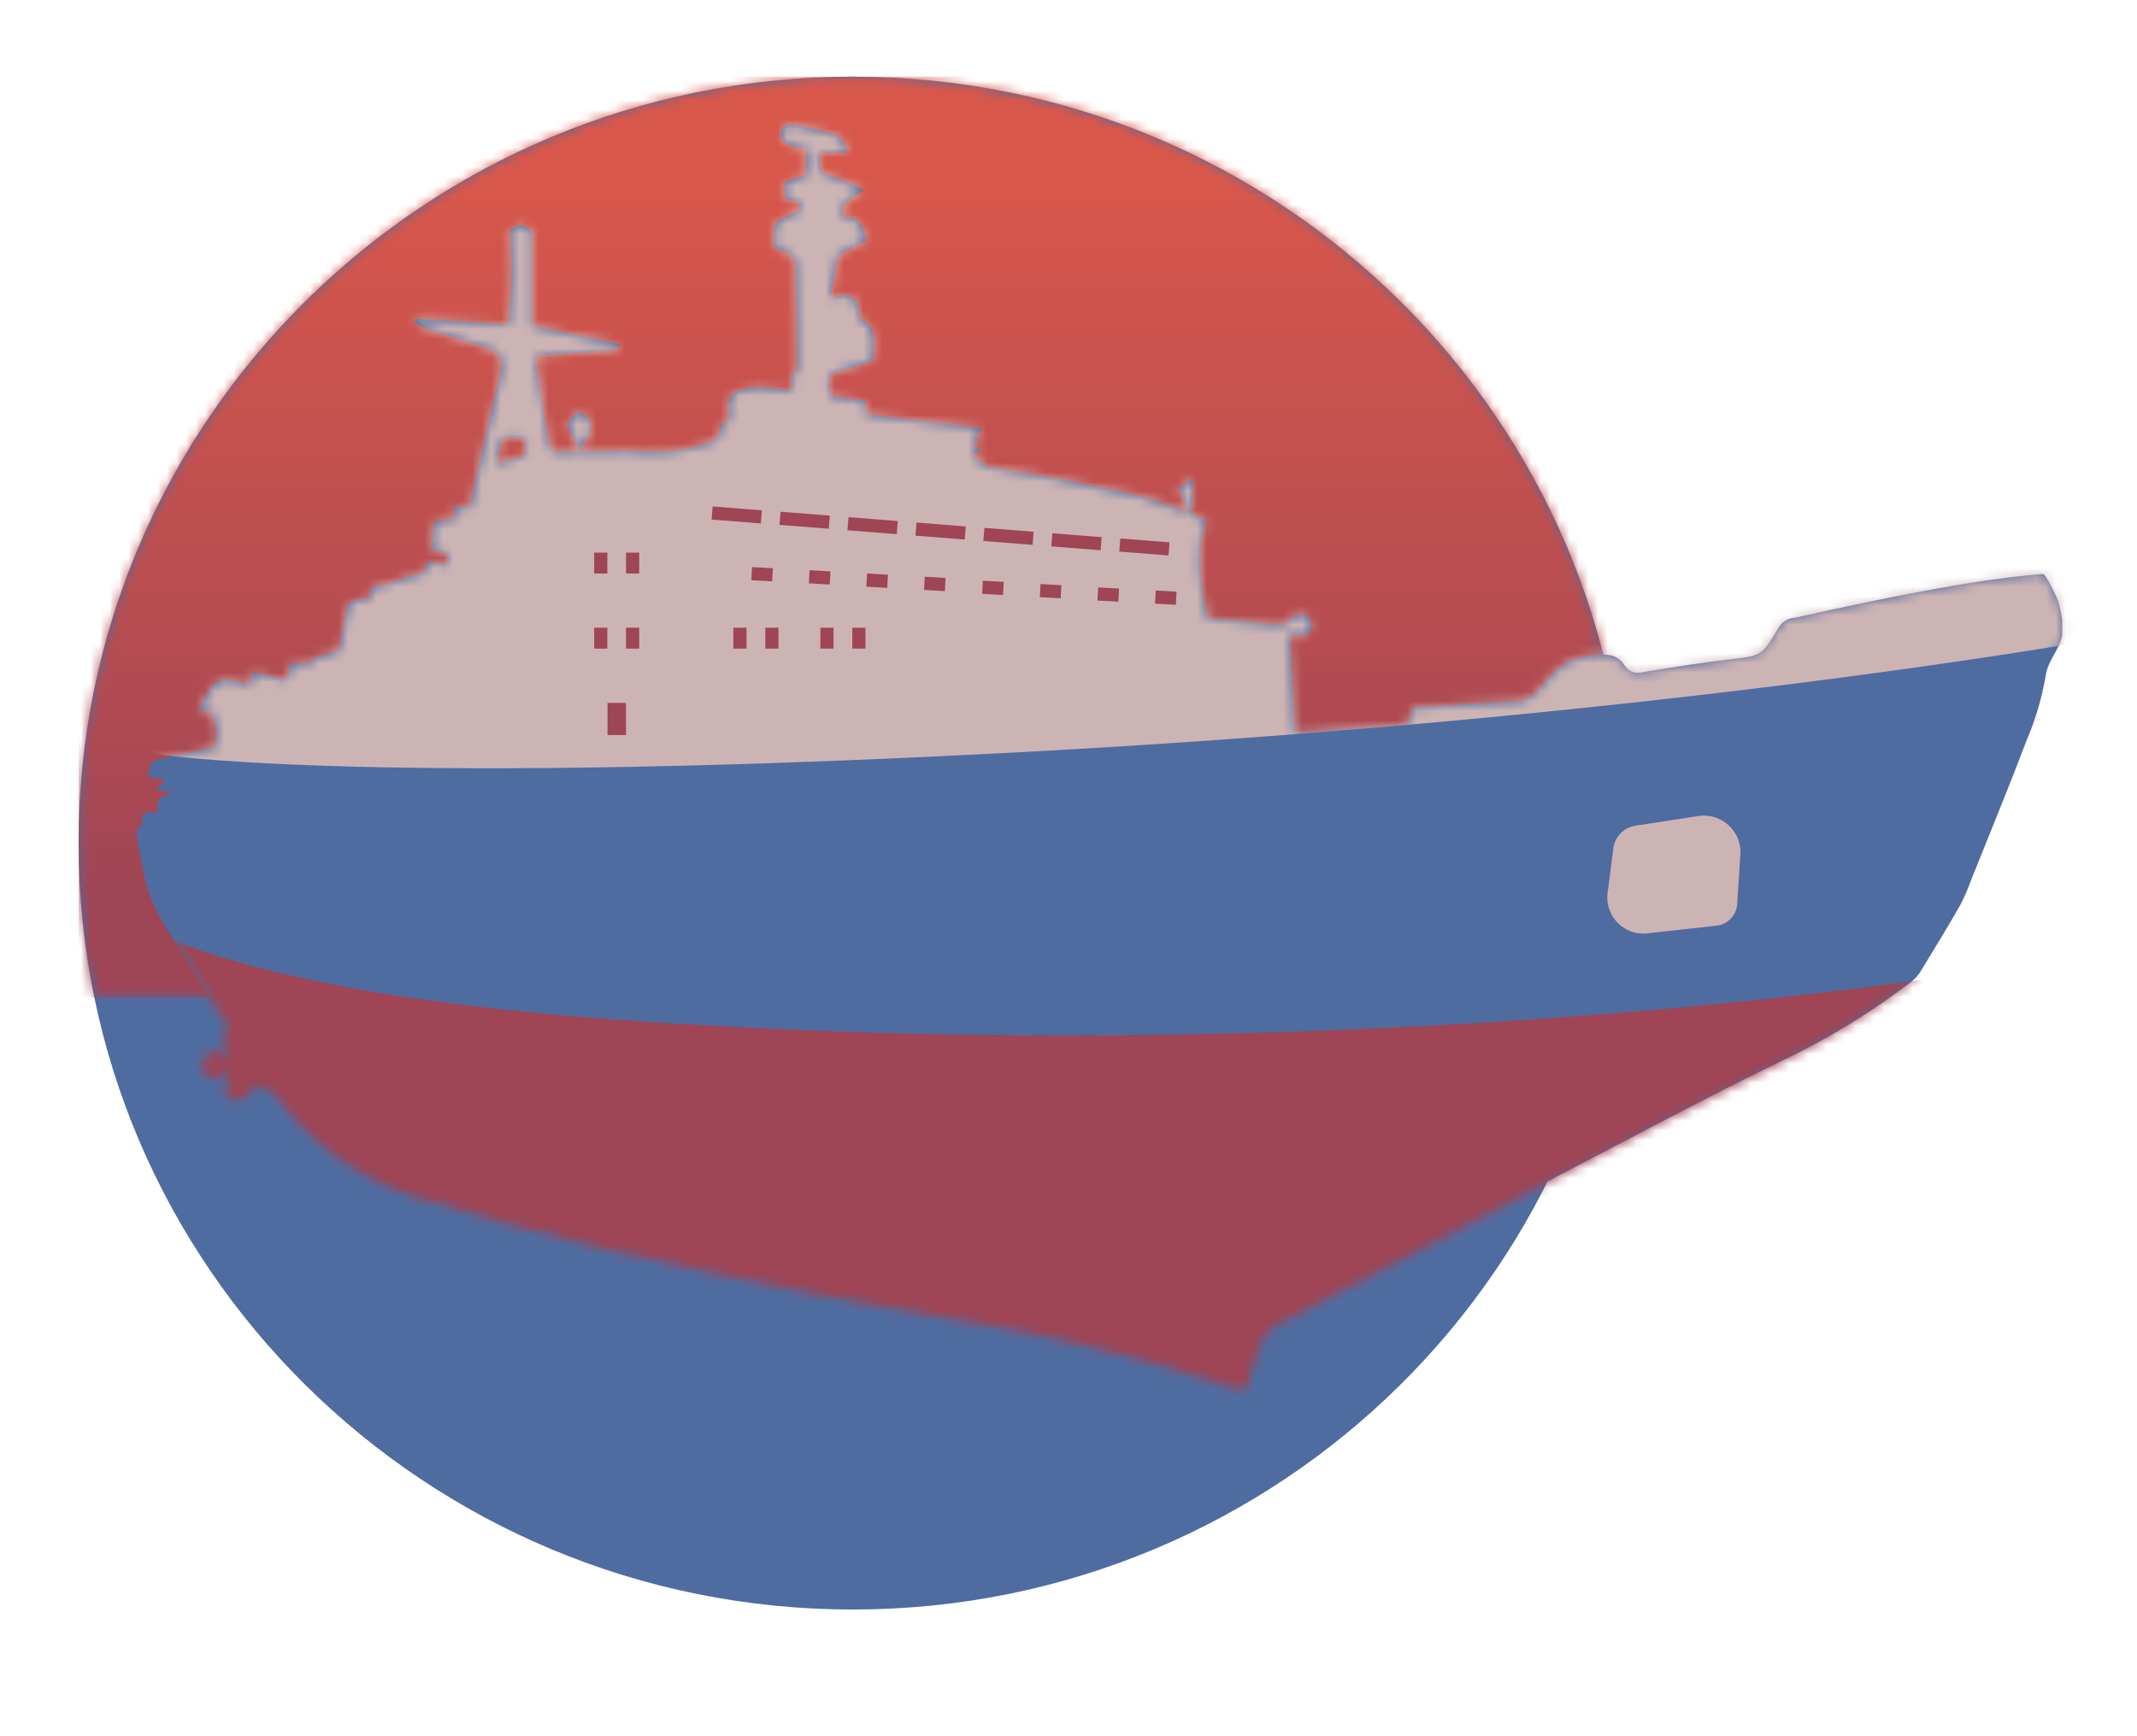 <?xml version="1.0" encoding="UTF-8"?> <svg xmlns="http://www.w3.org/2000/svg" width="224" height="182" viewBox="0 0 224 182" fill="none"><g clip-path="url(#clip0_4304_64)"><mask id="mask0_4304_64" style="mask-type:luminance" maskUnits="userSpaceOnUse" x="-128" y="-77" width="1134" height="596"><path d="M1005.86 -77H-128V518.28H1005.86V-77Z" fill="white"></path></mask><g mask="url(#mask0_4304_64)"><path d="M170.538 88.379C170.538 44.009 134.208 8.039 89.388 8.039C44.568 8.039 8.238 44.039 8.238 88.379C8.238 132.719 44.568 168.719 89.388 168.719C134.208 168.719 170.538 132.719 170.538 88.379Z" fill="#4F6CA1"></path></g><mask id="mask1_4304_64" style="mask-type:luminance" maskUnits="userSpaceOnUse" x="8" y="8" width="163" height="97"><path d="M8.25 88.379C8.248 93.821 8.801 99.249 9.9 104.579H168.9C169.999 99.249 170.552 93.821 170.55 88.379C170.55 44.009 134.22 8.039 89.4 8.039C44.58 8.039 8.25 44.039 8.25 88.379Z" fill="white"></path></mask><g mask="url(#mask1_4304_64)"><path d="M170.55 8.039H8.25V104.579H170.55V8.039Z" fill="url(#paint0_linear_4304_64)"></path></g><mask id="mask2_4304_64" style="mask-type:luminance" maskUnits="userSpaceOnUse" x="-128" y="-77" width="1134" height="596"><path d="M1005.86 -77H-128V518.28H1005.86V-77Z" fill="white"></path></mask><g mask="url(#mask2_4304_64)"><path d="M52.061 48.64L53.741 48.16C55.261 47.72 55.271 47.7 55.021 45.96C54.418 45.875 53.81 45.825 53.201 45.81C53.053 45.831 52.911 45.885 52.786 45.968C52.662 46.051 52.557 46.161 52.481 46.29C52.281 47.01 52.211 47.76 52.061 48.64ZM130.621 145.51H129.371C128.461 145.21 127.571 144.88 126.661 144.6C118.18 141.887 109.509 139.805 100.721 138.37C95.101 137.457 89.501 136.437 83.921 135.31C76.921 133.9 69.981 132.48 63.071 130.8C56.511 129.19 49.991 127.37 43.521 125.42C37.882 123.633 32.938 120.139 29.371 115.42C29.063 114.921 28.632 114.508 28.119 114.223C27.606 113.937 27.028 113.789 26.441 113.79C26.441 113.89 26.341 114.01 26.301 114.14C26.239 114.358 26.131 114.559 25.985 114.731C25.838 114.903 25.656 115.041 25.451 115.136C25.245 115.231 25.022 115.28 24.796 115.281C24.57 115.282 24.347 115.234 24.141 115.14C23.271 114.68 23.491 113.99 23.851 113.27C23.961 113.06 23.851 112.74 23.801 112.27C22.901 112.89 22.101 113.51 21.411 112.64C21.256 112.372 21.166 112.072 21.147 111.763C21.128 111.454 21.18 111.145 21.301 110.86C21.951 109.52 23.001 110.25 24.051 110.69C24.001 110.37 24.051 110.12 23.931 110.03C23.767 109.915 23.63 109.765 23.531 109.59C23.432 109.416 23.373 109.221 23.359 109.021C23.344 108.821 23.375 108.62 23.448 108.433C23.521 108.246 23.635 108.078 23.781 107.94C23.871 107.83 23.781 107.5 23.691 107.34C22.201 104.92 20.691 102.52 19.181 100.08C17.671 97.64 15.971 95.36 15.301 92.53C14.951 91.02 14.681 89.53 14.371 87.98V86.72C15.371 86.59 14.611 85.66 15.081 85.24L16.541 85.11C16.431 84.11 16.541 83.37 17.801 83.26L17.691 82.97L16.351 82.85L17.281 81.7L15.471 81.45C15.631 80.97 15.661 80.07 16.061 79.85C16.92 79.49 17.826 79.254 18.751 79.15L22.591 78.35C22.698 77.632 22.735 76.906 22.701 76.18C22.533 75.538 22.298 74.914 22.001 74.32L20.771 74.54C21.561 73.29 21.981 71.86 22.881 71.43C23.781 71 25.101 71.61 26.301 71.76C26.301 71.49 26.361 71.12 26.431 70.47C27.431 70.69 28.311 70.82 29.161 71.1C30.011 71.38 30.311 71.1 30.341 70.4C30.341 70.16 30.341 69.92 30.341 69.63L31.581 69.54C31.961 69.54 32.581 69.6 32.671 69.46C32.951 68.65 33.671 68.86 34.211 68.66C34.751 68.46 35.261 68.24 35.531 68.13C35.811 66.76 36.101 65.63 36.261 64.47C36.421 63.31 36.711 62.93 37.891 62.82C38.161 62.82 38.421 62.82 38.711 62.82C38.771 62.37 38.811 62.03 38.861 61.68C40.166 61.367 41.448 60.969 42.701 60.49C43.471 60.15 44.941 60.55 44.701 58.9C45.101 58.95 45.411 58.98 45.701 59.04C46.991 59.3 46.991 59.3 46.841 57.96L45.231 57.52C45.321 56.52 45.411 55.67 45.501 54.66L47.641 54.39C47.641 53.93 47.561 53.24 47.641 53.21C48.188 53.135 48.741 53.118 49.291 53.16C49.421 52.54 49.571 51.67 49.761 50.8C50.641 46.92 51.511 43.03 52.451 39.16C52.871 37.4 52.221 36.78 50.721 36.32C48.591 35.68 46.481 35.01 44.371 34.32C44.035 34.167 43.719 33.972 43.431 33.74C43.491 33.63 43.551 33.53 43.601 33.42L53.311 34.01C53.656 30.715 53.716 27.396 53.491 24.09C54.491 23.39 54.991 23.46 55.701 24.31V34.15L64.921 36.06V36.38C64.463 36.559 63.987 36.687 63.501 36.76C61.391 36.93 59.261 37.04 57.141 37.18C56.631 37.18 56.001 37.18 56.141 37.99C56.568 40.87 57.021 43.744 57.501 46.61C57.543 46.773 57.623 46.925 57.734 47.051C57.846 47.178 57.985 47.277 58.141 47.34C58.987 47.393 59.835 47.393 60.681 47.34C60.591 46.839 60.419 46.356 60.171 45.91C59.111 44.75 59.391 43.67 60.931 43.22L61.541 43.77C61.788 44.042 61.929 44.394 61.938 44.761C61.947 45.128 61.824 45.486 61.591 45.77C61.292 46.178 61.022 46.606 60.781 47.05L61.051 47.31C62.051 47.31 62.991 47.31 63.961 47.31C64.452 47.252 64.947 47.226 65.441 47.23C68.271 47.45 71.121 47.56 73.851 46.53C74.651 46.22 75.571 46.08 75.451 44.88C75.451 44.812 75.467 44.744 75.499 44.684C75.53 44.623 75.575 44.57 75.631 44.53C76.571 44.21 76.481 43.39 76.391 42.72C76.345 42.526 76.338 42.324 76.371 42.127C76.404 41.93 76.475 41.742 76.581 41.572C76.687 41.403 76.826 41.257 76.989 41.141C77.152 41.026 77.336 40.944 77.531 40.9C78.082 40.716 78.66 40.625 79.241 40.63C80.471 40.63 81.711 40.81 83.001 40.91V39.26C83.169 39.15 83.31 39.002 83.412 38.829C83.514 38.655 83.576 38.461 83.591 38.26C83.591 34.68 83.501 31.1 83.381 27.52C83.338 27.303 83.244 27.099 83.106 26.925C82.969 26.751 82.793 26.613 82.591 26.52C81.091 25.98 81.071 26.03 81.161 24.52C81.166 24.487 81.166 24.453 81.161 24.42C81.102 24.075 81.171 23.72 81.355 23.422C81.539 23.123 81.826 22.902 82.161 22.8L83.751 22.09V21.09C83.171 20.92 82.271 21.32 82.271 20.24C82.271 19.82 82.191 19.14 82.381 19.04C83.07 18.76 83.783 18.542 84.511 18.39V15.55C84.019 15.518 83.53 15.441 83.051 15.32C82.391 15.08 81.701 14.72 81.871 13.85C82.041 12.98 82.761 13.01 83.381 13.13C84.675 13.352 85.957 13.639 87.221 13.99C87.655 14.122 88.037 14.386 88.314 14.744C88.592 15.102 88.751 15.537 88.771 15.99H85.941C85.941 16.33 85.941 16.63 85.941 16.94C85.941 17.87 86.271 18.27 87.251 18.5C88.391 18.884 89.492 19.373 90.541 19.96C89.371 20.76 88.111 21.11 88.331 22.74C89.981 22.61 90.621 23.67 90.751 25.26C90.031 25.62 89.221 26 88.431 26.42C88.181 26.55 87.831 26.76 87.791 26.98C87.511 28.37 87.311 29.77 87.081 31.23C89.251 30.54 90.081 31.23 90.081 33.23C90.442 33.476 90.777 33.758 91.081 34.07C91.851 35.07 91.581 36.33 91.551 37.49C91.551 37.65 91.191 37.87 90.961 37.95C89.986 38.339 88.983 38.653 87.961 38.89C86.671 39.13 86.911 40.03 86.961 40.89C87.011 41.75 87.731 41.59 88.261 41.68C89.071 41.82 89.881 41.91 90.731 42.03V43.42L102.961 44.91L102.131 45.83L102.761 45.96L101.911 46.63L102.741 47.11L101.921 47.75C102.581 48.22 103.101 48.84 103.711 48.97C105.921 49.43 108.181 49.69 110.401 50.11C113.571 50.72 116.741 51.34 119.881 52.11C121.459 52.563 123.011 53.101 124.531 53.72C124.201 52.72 123.941 52 123.641 51.1L124.971 50.23C125.081 50.963 125.081 51.708 124.971 52.44C124.591 53.44 124.761 54.03 125.841 54.29C126.054 54.367 126.255 54.471 126.441 54.6C125.511 56.69 125.581 60.6 126.591 64.82C128.881 65.03 131.161 65.19 133.421 65.48C134.231 65.58 134.791 65.66 135.331 64.85C135.561 64.51 136.391 64.41 136.901 64.5C137.151 64.5 137.431 65.25 137.441 65.66C137.441 66.44 136.591 66.76 135.151 66.43C135.341 69.93 135.531 73.35 135.721 76.81C136.011 76.81 136.211 76.81 136.411 76.81L146.311 76.04C147.811 75.92 147.811 75.93 148.021 74.4C148.021 74.34 148.101 74.29 148.181 74.18C151.541 73.97 154.951 73.7 158.351 73.57C158.955 73.614 159.56 73.504 160.11 73.253C160.661 73.001 161.139 72.615 161.501 72.13C161.661 71.9 161.901 71.74 162.061 71.51C162.652 70.659 163.433 69.957 164.343 69.46C165.252 68.964 166.265 68.686 167.301 68.65C168.621 68.55 169.591 68.65 170.301 69.77C170.497 70.076 170.788 70.31 171.13 70.434C171.471 70.559 171.844 70.568 172.191 70.46C175.241 69.96 178.301 69.46 181.361 69.12C184.611 68.72 184.641 68.79 186.361 65.91C186.534 65.577 186.791 65.294 187.106 65.09C187.422 64.887 187.786 64.769 188.161 64.75C196.161 62.97 206.991 60.68 214.161 60.17C214.441 60.17 215.601 62.62 215.721 62.96C215.913 63.616 216.06 64.284 216.161 64.96V66.63C215.861 68.15 214.641 69.21 214.421 70.89C214.019 73.207 213.348 75.469 212.421 77.63C210.571 82.51 208.581 87.33 206.641 92.18C206.306 93.119 205.909 94.035 205.451 94.92C204.121 97.24 202.731 99.51 201.341 101.79C201.091 102.204 200.769 102.569 200.391 102.87C196.215 106.08 191.714 108.841 186.961 111.11C178.541 115.19 170.301 119.64 161.961 123.97C152.488 128.91 143.034 133.884 133.601 138.89C132.933 139.291 132.413 139.898 132.121 140.62C131.511 142.19 131.121 143.84 130.631 145.45" fill="#4F6CA1"></path></g><mask id="mask3_4304_64" style="mask-type:luminance" maskUnits="userSpaceOnUse" x="14" y="13" width="203" height="133"><path d="M52.48 46.289C52.556 46.161 52.66 46.051 52.785 45.968C52.91 45.884 53.051 45.83 53.2 45.809C53.809 45.824 54.416 45.874 55.02 45.959C55.27 47.699 55.26 47.719 53.74 48.16L52.06 48.639C52.157 47.849 52.297 47.065 52.48 46.289ZM81.93 13.889C81.76 14.759 82.45 15.119 83.11 15.359C83.588 15.48 84.077 15.557 84.57 15.589V18.43C83.841 18.581 83.129 18.799 82.44 19.079C82.25 19.179 82.33 19.86 82.33 20.279C82.33 21.36 83.23 20.959 83.81 21.129V22.129L82.22 22.84C81.884 22.942 81.598 23.162 81.414 23.461C81.23 23.759 81.161 24.114 81.22 24.459C81.225 24.493 81.225 24.526 81.22 24.559C81.13 26.059 81.15 26.009 82.65 26.559C82.851 26.652 83.028 26.791 83.165 26.964C83.302 27.138 83.397 27.342 83.44 27.559C83.56 31.139 83.61 34.719 83.65 38.299C83.634 38.5 83.573 38.694 83.471 38.868C83.368 39.041 83.228 39.189 83.06 39.299V40.949C81.77 40.849 80.53 40.709 79.3 40.669C78.719 40.664 78.141 40.755 77.59 40.939C77.395 40.983 77.21 41.065 77.047 41.18C76.884 41.296 76.746 41.442 76.64 41.611C76.534 41.781 76.462 41.969 76.43 42.166C76.397 42.364 76.404 42.565 76.45 42.759C76.54 43.429 76.63 44.249 75.69 44.569C75.634 44.609 75.589 44.662 75.557 44.723C75.526 44.783 75.51 44.851 75.51 44.919C75.63 46.12 74.71 46.259 73.91 46.569C71.193 47.424 68.32 47.663 65.5 47.269C65.005 47.263 64.51 47.293 64.02 47.359C63.02 47.359 62.08 47.359 61.11 47.359L60.84 47.099C61.08 46.655 61.351 46.227 61.65 45.819C61.883 45.536 62.006 45.177 61.997 44.81C61.988 44.443 61.847 44.091 61.6 43.819L60.99 43.269C59.45 43.719 59.17 44.799 60.23 45.959C60.477 46.405 60.65 46.888 60.74 47.389C59.894 47.442 59.045 47.442 58.2 47.389C58.043 47.326 57.904 47.227 57.793 47.1C57.682 46.974 57.602 46.823 57.56 46.66C57.08 43.786 56.626 40.913 56.2 38.039C56.08 37.26 56.71 37.26 57.2 37.23C59.32 37.09 61.44 36.979 63.56 36.809C64.046 36.736 64.522 36.608 64.98 36.429C64.98 36.329 64.98 36.219 64.98 36.109L55.76 34.199V24.359C55.05 23.509 54.56 23.439 53.54 24.139C53.773 27.445 53.716 30.764 53.37 34.059L43.66 33.469C43.66 33.58 43.55 33.679 43.49 33.789C43.778 34.021 44.093 34.216 44.43 34.369C46.53 35.036 48.646 35.703 50.78 36.369C52.28 36.829 52.93 37.45 52.51 39.209C51.57 43.08 50.7 46.969 49.82 50.849C49.62 51.719 49.47 52.589 49.35 53.209C48.8 53.167 48.246 53.184 47.7 53.259C47.61 53.259 47.7 53.979 47.7 54.439L45.56 54.709C45.47 55.709 45.38 56.599 45.29 57.569L46.9 58.009C47.05 59.349 47.05 59.349 45.76 59.09C45.46 59.029 45.15 58.999 44.76 58.949C44.99 60.599 43.52 60.2 42.76 60.539C41.507 61.019 40.224 61.416 38.92 61.73C38.87 62.09 38.83 62.419 38.77 62.869C38.48 62.869 38.22 62.869 37.95 62.869C36.76 62.979 36.48 63.339 36.32 64.519C36.16 65.699 35.87 66.809 35.59 68.189C35.32 68.289 34.8 68.519 34.27 68.709C33.74 68.899 33.01 68.709 32.73 69.509C32.73 69.599 32.39 69.59 32.08 69.59C31.933 69.579 31.786 69.579 31.64 69.59L30.4 69.679C30.4 69.969 30.4 70.209 30.4 70.449C30.4 71.179 29.93 71.379 29.22 71.15C28.51 70.919 27.47 70.739 26.49 70.519C26.42 71.169 26.38 71.519 26.36 71.809C25.16 71.659 23.8 71.049 22.94 71.48C22.08 71.909 21.62 73.34 20.83 74.59L22.06 74.369C22.357 74.963 22.592 75.587 22.76 76.23C22.793 76.955 22.756 77.681 22.65 78.4L18.81 79.199C17.884 79.303 16.978 79.539 16.12 79.9C15.72 80.12 15.69 81.019 15.53 81.499L17.34 81.749L16.41 82.9L17.75 83.019L17.86 83.309C16.64 83.419 16.49 84.21 16.6 85.159L15.14 85.29C14.67 85.71 15.43 86.639 14.43 86.769V88.029C14.74 89.54 15.01 91.029 15.36 92.579C16.03 95.409 17.76 97.709 19.24 100.139C20.72 102.569 22.24 104.969 23.75 107.389C23.85 107.549 23.93 107.879 23.84 107.989C23.693 108.127 23.579 108.295 23.506 108.482C23.433 108.669 23.403 108.87 23.417 109.07C23.432 109.27 23.491 109.465 23.59 109.639C23.689 109.814 23.825 109.964 23.99 110.079C24.1 110.169 24.06 110.419 24.1 110.739C23.1 110.299 22.01 109.569 21.36 110.909C21.239 111.194 21.186 111.503 21.205 111.812C21.224 112.121 21.315 112.421 21.47 112.689C22.16 113.559 22.96 112.939 23.86 112.319C23.86 112.739 24.02 113.059 23.91 113.319C23.55 114.039 23.32 114.729 24.2 115.189C24.405 115.283 24.629 115.331 24.855 115.33C25.081 115.329 25.304 115.28 25.509 115.185C25.714 115.09 25.896 114.952 26.043 114.78C26.19 114.608 26.298 114.407 26.36 114.189C26.36 114.059 26.46 113.939 26.5 113.839C27.086 113.837 27.662 113.985 28.174 114.271C28.686 114.556 29.115 114.969 29.42 115.469C32.992 120.186 37.939 123.68 43.58 125.469C50.05 127.469 56.58 129.239 63.13 130.849C70.04 132.529 77.01 133.959 83.98 135.359C89.56 136.493 95.16 137.513 100.78 138.419C109.568 139.854 118.238 141.936 126.72 144.649C127.63 144.939 128.52 145.259 129.42 145.559H130.68C131.16 143.949 131.56 142.299 132.17 140.729C132.462 140.007 132.981 139.4 133.65 138.999C143.083 133.993 152.536 129.019 162.01 124.079C170.31 119.749 178.55 115.299 187.01 111.219C191.732 108.916 196.199 106.124 200.34 102.889C200.718 102.589 201.039 102.223 201.29 101.809C202.68 99.539 204.07 97.259 205.4 94.939C205.857 94.054 206.255 93.138 206.59 92.199C208.53 87.349 210.52 82.529 212.37 77.65C213.297 75.488 213.968 73.226 214.37 70.909C214.58 69.23 215.81 68.169 216.11 66.65V64.98C216.008 64.304 215.861 63.635 215.67 62.98C215.55 62.639 214.39 60.199 214.11 60.189C206.97 60.699 196.11 62.989 188.11 64.769C187.734 64.789 187.371 64.906 187.055 65.109C186.739 65.313 186.482 65.596 186.31 65.929C184.63 68.809 184.6 68.739 181.31 69.139C178.25 69.509 175.19 69.98 172.14 70.48C171.793 70.587 171.42 70.578 171.078 70.453C170.737 70.329 170.446 70.096 170.25 69.79C169.5 68.669 168.53 68.57 167.25 68.669C166.214 68.706 165.201 68.983 164.291 69.48C163.382 69.976 162.6 70.678 162.01 71.529C161.85 71.76 161.61 71.919 161.45 72.15C161.087 72.634 160.609 73.02 160.059 73.272C159.508 73.523 158.903 73.633 158.3 73.59C154.9 73.719 151.49 73.989 148.13 74.209C148.05 74.309 147.98 74.359 147.97 74.419C147.76 75.95 147.76 75.939 146.26 76.059L136.36 76.829C136.16 76.829 135.96 76.829 135.67 76.829C135.48 73.369 135.29 69.949 135.1 66.449C136.54 66.779 137.4 66.449 137.39 65.679C137.39 65.269 137.1 64.559 136.85 64.519C136.34 64.429 135.51 64.519 135.28 64.869C134.74 65.679 134.18 65.599 133.37 65.499C131.11 65.209 128.83 65.049 126.54 64.84C125.54 60.62 125.45 56.709 126.39 54.619C126.203 54.493 126.001 54.389 125.79 54.309C124.71 54.049 124.54 53.479 124.92 52.459C125.029 51.727 125.029 50.982 124.92 50.249L123.59 51.119C123.89 52.019 124.15 52.769 124.48 53.739C122.96 53.12 121.407 52.582 119.83 52.129C116.69 51.389 113.52 50.769 110.35 50.129C108.13 49.709 105.87 49.449 103.66 48.989C103.05 48.859 102.53 48.239 101.86 47.769L102.69 47.129L101.86 46.65L102.71 45.98L102.08 45.849L102.91 44.929L90.68 43.439V42.049C89.83 41.929 89.02 41.839 88.21 41.699C87.68 41.609 86.92 41.859 86.91 40.91C86.9 39.959 86.66 39.169 87.91 38.91C88.931 38.67 89.934 38.356 90.91 37.969C91.14 37.889 91.5 37.669 91.5 37.509C91.5 36.349 91.8 35.13 91.02 34.09C90.718 33.774 90.383 33.492 90.02 33.249C90.02 31.189 89.18 30.549 87.02 31.249C87.25 29.789 87.45 28.389 87.73 26.999C87.73 26.779 88.12 26.569 88.37 26.439C89.16 26.019 89.97 25.64 90.69 25.279C90.56 23.689 89.92 22.629 88.27 22.759C88.05 21.129 89.27 20.759 90.48 19.979C89.43 19.392 88.329 18.904 87.19 18.519C86.19 18.289 85.83 17.89 85.88 16.959C85.88 16.649 85.88 16.349 85.88 16.009H88.77C88.75 15.557 88.59 15.121 88.313 14.763C88.035 14.405 87.653 14.142 87.22 14.009C85.955 13.658 84.673 13.371 83.38 13.149C83.222 13.118 83.061 13.101 82.9 13.099C82.667 13.079 82.434 13.146 82.249 13.289C82.064 13.432 81.939 13.639 81.9 13.87" fill="white"></path></mask><g mask="url(#mask3_4304_64)"><path d="M205.9 33.739C205.9 33.739 183.38 15.299 106.78 9.639C62.1 6.339 41.941 0.279 41.941 0.279L9.73 53.759L15.82 78.979C15.82 78.979 36.431 82.479 104.47 78.979C172.51 75.479 217.87 67.309 218.2 67.309C219.28 67.309 205.9 35.369 205.9 35.369V33.739Z" fill="#CDB4B4"></path><path d="M202.959 102.469C202.959 102.469 140.289 112.469 63.699 106.819C19.009 103.519 11.039 94.639 11.039 94.639L25.619 124.229L108.849 150.339H138.769C139.859 150.339 202.959 104.099 202.959 104.099V102.469Z" fill="#9F4555"></path></g><mask id="mask4_4304_64" style="mask-type:luminance" maskUnits="userSpaceOnUse" x="-128" y="-77" width="1134" height="596"><path d="M1005.86 -77H-128V518.28H1005.86V-77Z" fill="white"></path></mask><g mask="url(#mask4_4304_64)"><path d="M171.339 86.57C170.779 86.674 170.265 86.95 169.867 87.358C169.47 87.766 169.208 88.287 169.119 88.85L168.539 93.39C168.429 93.99 168.465 94.608 168.645 95.191C168.824 95.774 169.142 96.305 169.571 96.74C170 97.173 170.528 97.497 171.109 97.684C171.69 97.87 172.308 97.913 172.909 97.81L179.979 97.03C180.528 96.953 181.036 96.693 181.419 96.292C181.802 95.891 182.038 95.372 182.089 94.82L182.409 89.82C182.484 89.211 182.413 88.593 182.202 88.017C181.99 87.441 181.643 86.924 181.191 86.51C180.739 86.095 180.195 85.794 179.603 85.632C179.011 85.471 178.389 85.453 177.789 85.58L171.339 86.57Z" fill="#CDB4B4"></path></g><path d="M74.698 53.089L74.59 54.465L79.754 54.871L79.862 53.495L74.698 53.089Z" fill="#9F4555"></path><path d="M81.815 53.644L81.707 55.02L86.871 55.426L86.979 54.05L81.815 53.644Z" fill="#9F4555"></path><path d="M103.182 55.333L103.074 56.709L108.238 57.115L108.347 55.74L103.182 55.333Z" fill="#9F4555"></path><path d="M88.94 54.212L88.832 55.588L93.996 55.994L94.104 54.619L88.94 54.212Z" fill="#9F4555"></path><path d="M110.311 55.9L110.203 57.275L115.367 57.682L115.475 56.306L110.311 55.9Z" fill="#9F4555"></path><path d="M96.069 54.777L95.961 56.152L101.125 56.559L101.233 55.183L96.069 54.777Z" fill="#9F4555"></path><path d="M117.429 56.445L117.32 57.82L122.484 58.227L122.593 56.851L117.429 56.445Z" fill="#9F4555"></path><path d="M103.027 60.872L102.949 62.25L105.136 62.374L105.214 60.996L103.027 60.872Z" fill="#9F4555"></path><path d="M115.113 61.571L115.035 62.949L117.222 63.073L117.3 61.696L115.113 61.571Z" fill="#9F4555"></path><path d="M109.07 61.222L108.992 62.6L111.179 62.724L111.257 61.346L109.07 61.222Z" fill="#9F4555"></path><path d="M121.145 61.9L121.066 63.277L123.253 63.401L123.331 62.024L121.145 61.9Z" fill="#9F4555"></path><path d="M78.828 59.443L78.75 60.82L80.936 60.944L81.015 59.567L78.828 59.443Z" fill="#9F4555"></path><path d="M90.891 60.12L90.812 61.498L92.999 61.622L93.077 60.244L90.891 60.12Z" fill="#9F4555"></path><path d="M84.859 59.771L84.781 61.148L86.968 61.273L87.046 59.895L84.859 59.771Z" fill="#9F4555"></path><path d="M96.934 60.46L96.856 61.838L99.042 61.962L99.12 60.584L96.934 60.46Z" fill="#9F4555"></path><path d="M63.661 57.93H62.281V60.12H63.661V57.93Z" fill="#9F4555"></path><path d="M63.661 65.801H62.281V67.991H63.661V65.801Z" fill="#9F4555"></path><path d="M78.251 65.801H76.871V67.991H78.251V65.801Z" fill="#9F4555"></path><path d="M87.368 65.801H85.988V67.991H87.368V65.801Z" fill="#9F4555"></path><path d="M67.001 57.93H65.621V60.12H67.001V57.93Z" fill="#9F4555"></path><path d="M67.001 65.801H65.621V67.991H67.001V65.801Z" fill="#9F4555"></path><path d="M81.599 65.801H80.219V67.991H81.599V65.801Z" fill="#9F4555"></path><path d="M90.72 65.801H89.34V67.991H90.72V65.801Z" fill="#9F4555"></path><path d="M65.62 73.68H63.68V77.05H65.62V73.68Z" fill="#9F4555"></path></g><defs><linearGradient id="paint0_linear_4304_64" x1="89.347" y1="18.604" x2="89.347" y2="94.354" gradientUnits="userSpaceOnUse"><stop stop-color="#D8574B"></stop><stop offset="0.66" stop-color="#B44C51"></stop><stop offset="1" stop-color="#9F4555"></stop></linearGradient><clipPath id="clip0_4304_64"><rect width="224" height="182" fill="white"></rect></clipPath></defs></svg> 